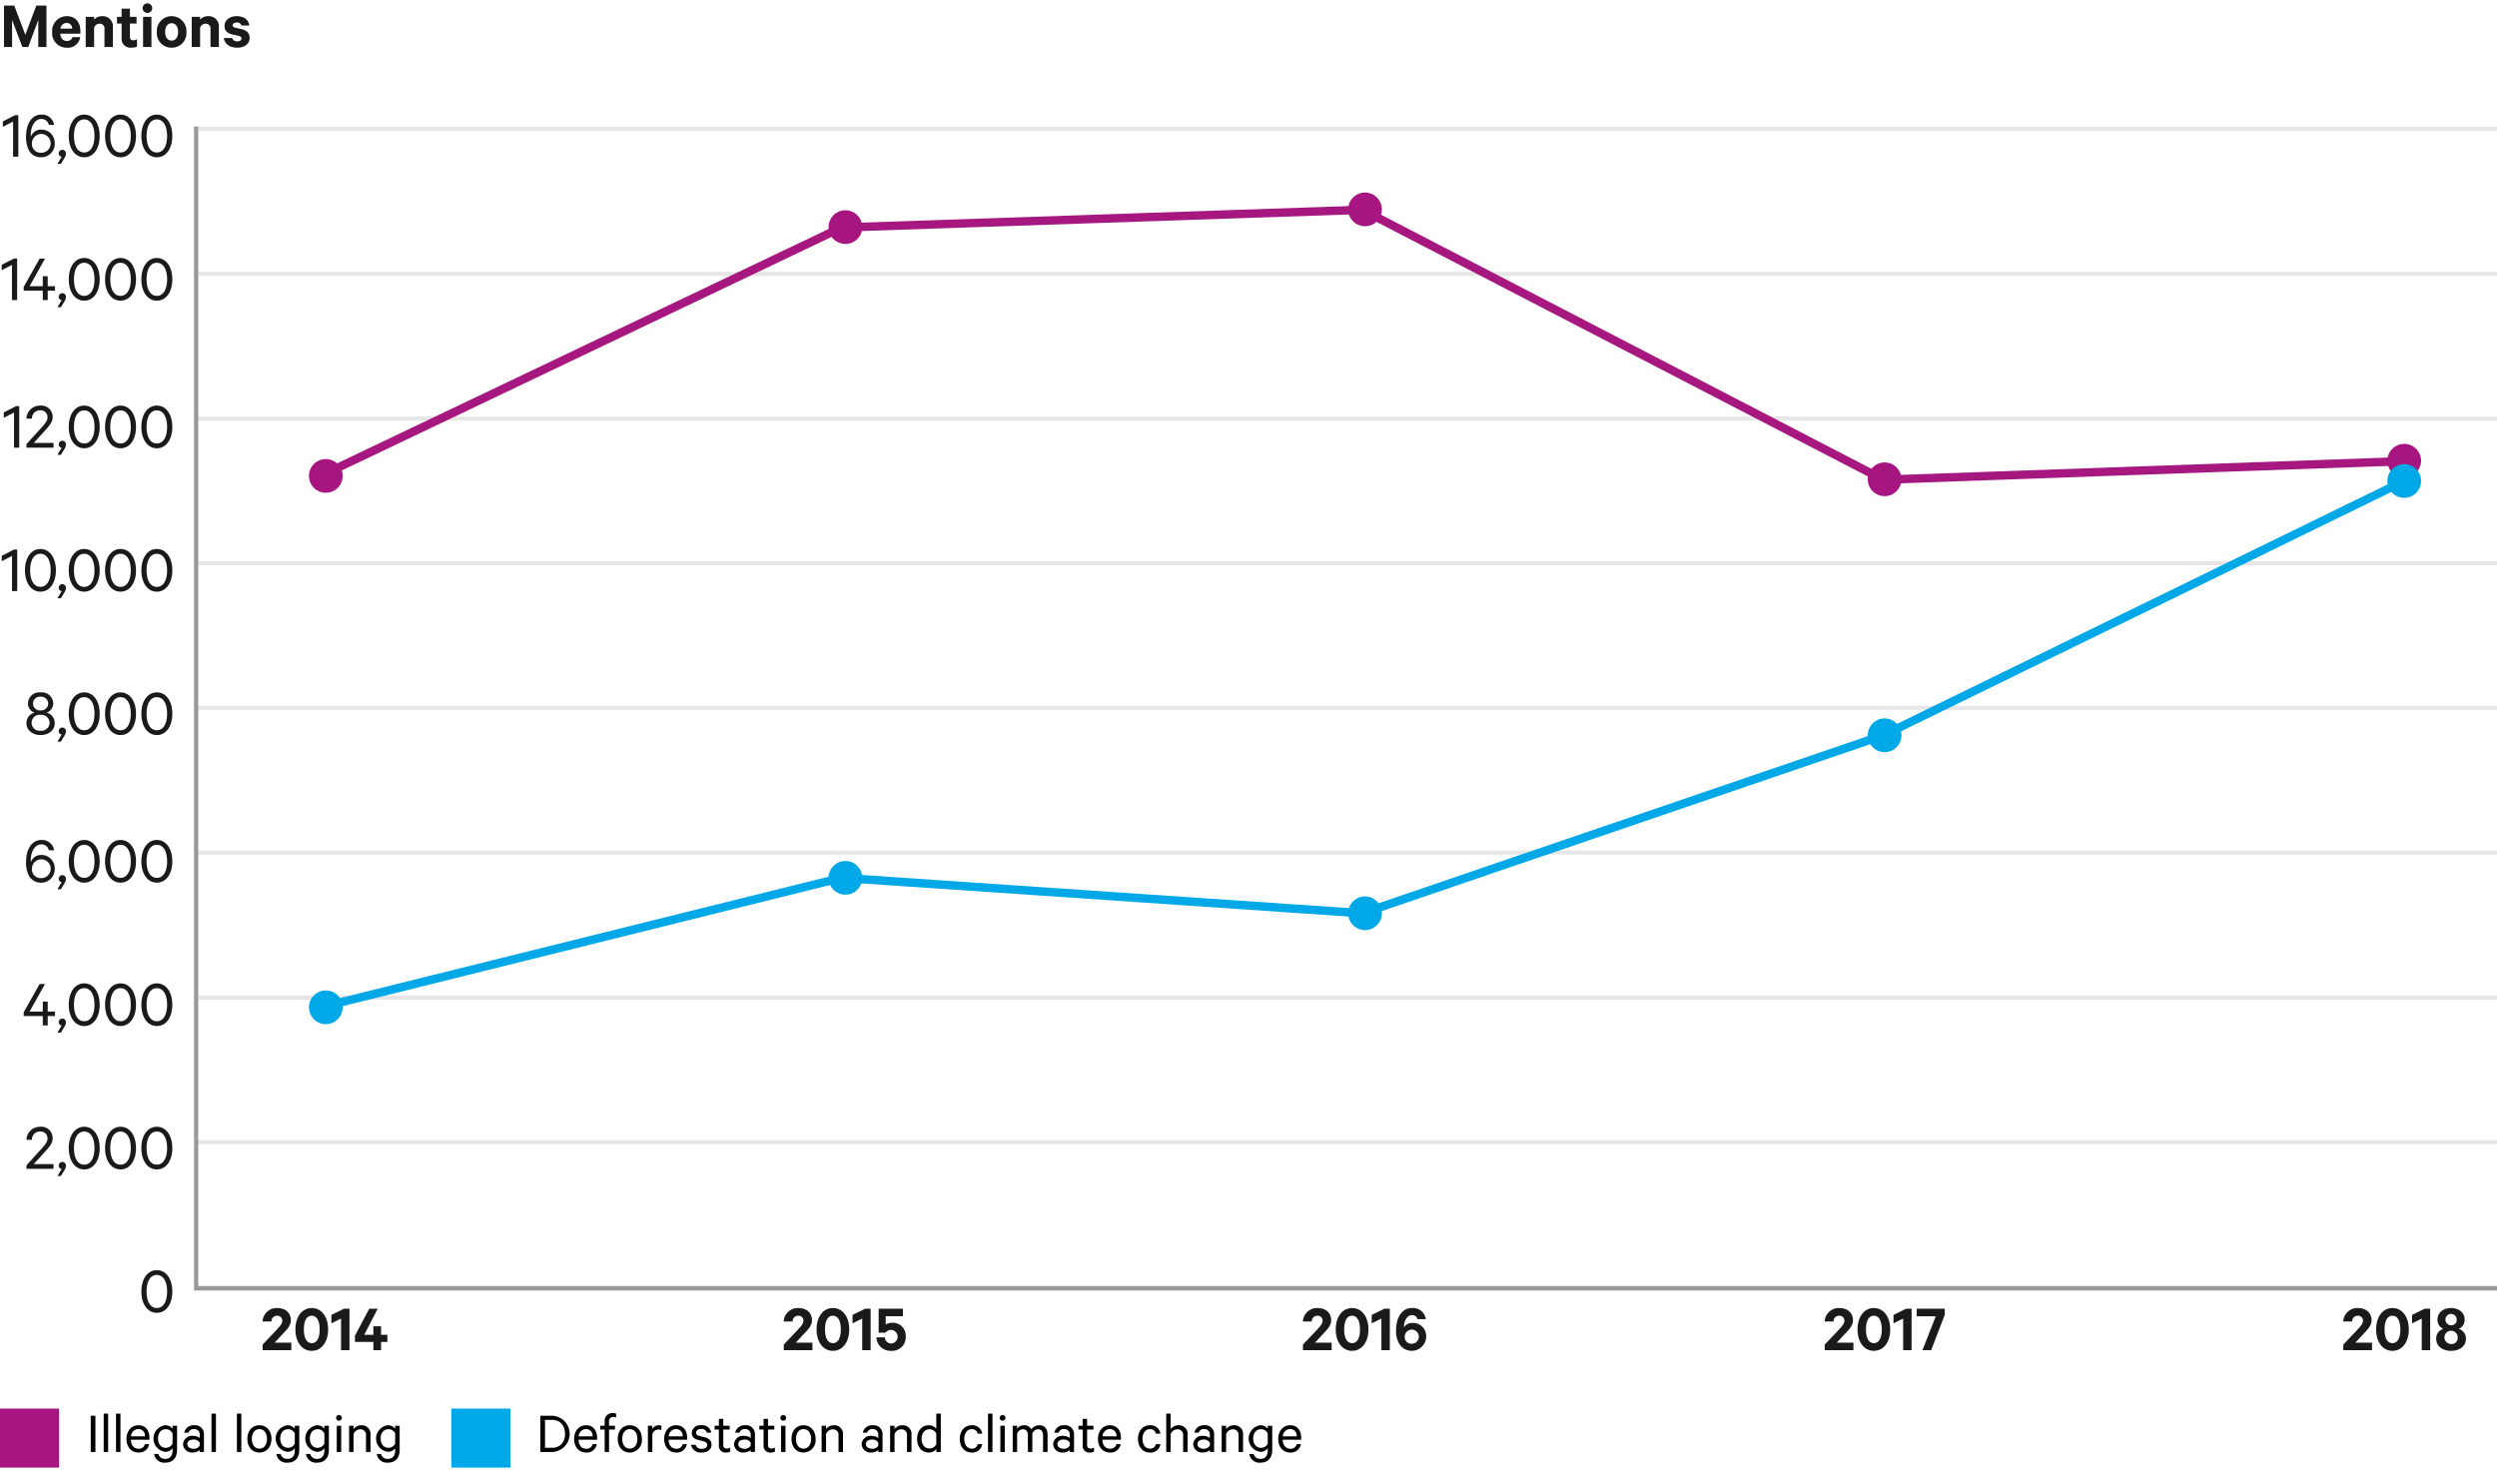 <?xml version="1.0" encoding="UTF-8"?>
<svg xmlns="http://www.w3.org/2000/svg" viewBox="0 0 592 352">
  <g style="isolation:isolate">
    <path d="M128.11 335.697h2.76a4.302 4.302 0 010 8.601h-2.76zm2.746 7.606c1.947 0 3.096-1.289 3.096-3.307s-1.149-3.319-3.096-3.319h-1.639v6.626zM141.483 342.435a2.372 2.372 0 01-2.507 1.989c-1.695 0-2.857-1.303-2.857-3.222 0-1.863 1.135-3.25 2.83-3.25 1.709 0 2.62 1.247 2.62 3.054v.378h-4.399c.014 1.331.756 2.143 1.807 2.143a1.434 1.434 0 001.513-1.093zm-4.286-1.849h3.306a1.562 1.562 0 00-1.54-1.737 1.783 1.783 0 00-1.766 1.737zM146.074 336.159a1.218 1.218 0 00-.659-.168.991.991 0 00-1.022 1.135v.952h1.401v.896h-1.401v5.323h-1.037v-5.323h-1.05v-.896h1.05v-1.036a1.828 1.828 0 011.905-1.976 2.002 2.002 0 01.812.141zM149.321 344.424c-1.709 0-2.857-1.331-2.857-3.235s1.148-3.236 2.857-3.236c1.695 0 2.858 1.331 2.858 3.236a2.924 2.924 0 01-2.858 3.235zm0-5.547c-1.121 0-1.793.952-1.793 2.312s.672 2.311 1.793 2.311 1.793-.952 1.793-2.311-.672-2.312-1.793-2.312zM156.798 339.129a1.329 1.329 0 00-.701-.168 1.506 1.506 0 00-1.442 1.163v4.174h-1.051v-6.22h1.051v.812a1.736 1.736 0 011.54-.939 1.507 1.507 0 01.603.099zM162.833 342.435a2.372 2.372 0 01-2.507 1.989c-1.695 0-2.857-1.303-2.857-3.222 0-1.863 1.135-3.25 2.83-3.25 1.709 0 2.62 1.247 2.62 3.054v.378h-4.398c.014 1.331.756 2.143 1.807 2.143a1.434 1.434 0 001.513-1.093zm-4.286-1.849h3.306a1.562 1.562 0 00-1.541-1.737 1.783 1.783 0 00-1.765 1.737zM164.916 342.589a1.387 1.387 0 001.471.952c.743 0 1.275-.294 1.275-.924 0-.435-.28-.7-.924-.869l-1.233-.321c-.882-.225-1.498-.673-1.498-1.64a1.981 1.981 0 012.227-1.835 2.192 2.192 0 012.409 1.766h-1.05a1.276 1.276 0 00-1.373-.883c-.616 0-1.19.294-1.19.896 0 .42.28.616.868.784l1.205.294c1.064.28 1.583.869 1.583 1.737 0 1.177-.981 1.877-2.311 1.877a2.337 2.337 0 01-2.549-1.835zM170.432 338.975h-1.008v-.896h1.008V336.44h1.051v1.639h1.499v.896h-1.499v3.643c0 .603.294.868.827.868a1.551 1.551 0 00.812-.252v.981a2.211 2.211 0 01-.981.21 1.551 1.551 0 01-1.709-1.694zM177.98 344.298v-.462a2.494 2.494 0 01-1.639.574 2.093 2.093 0 01-2.312-1.989 2.13 2.13 0 012.381-1.947 2.663 2.663 0 011.569.505v-.785a1.254 1.254 0 00-1.373-1.33 1.206 1.206 0 00-1.275.855h-1.037a2.253 2.253 0 012.325-1.766 2.11 2.11 0 012.367 2.199v4.146zm0-2.186a1.558 1.558 0 00-1.457-.77c-.756 0-1.484.337-1.484 1.079 0 .756.728 1.106 1.484 1.106a1.556 1.556 0 001.457-.77zM181.03 338.975h-1.009v-.896h1.009V336.44h1.05v1.639h1.499v.896h-1.499v3.643c0 .603.294.868.827.868a1.554 1.554 0 00.812-.252v.981a2.214 2.214 0 01-.981.21 1.55 1.55 0 01-1.708-1.694zM185.691 336.874a.682.682 0 01-.672-.673.679.679 0 011.358 0 .685.685 0 01-.686.673zm.533 7.424h-1.051v-6.22h1.051zM190.509 344.424c-1.709 0-2.857-1.331-2.857-3.235s1.148-3.236 2.857-3.236c1.695 0 2.858 1.331 2.858 3.236a2.924 2.924 0 01-2.858 3.235zm0-5.547c-1.121 0-1.793.952-1.793 2.312s.672 2.311 1.793 2.311 1.793-.952 1.793-2.311-.672-2.312-1.793-2.312zM194.792 338.078h1.051v.785a2.323 2.323 0 011.835-.911 2.055 2.055 0 012.185 2.27v4.076h-1.064V340.39a1.295 1.295 0 00-1.373-1.471 1.687 1.687 0 00-1.583 1.163v4.216h-1.051zM208.233 344.298v-.462a2.494 2.494 0 01-1.639.574 2.093 2.093 0 01-2.312-1.989 2.13 2.13 0 012.381-1.947 2.663 2.663 0 011.569.505v-.785a1.254 1.254 0 00-1.373-1.33 1.206 1.206 0 00-1.275.855h-1.037a2.253 2.253 0 012.325-1.766 2.11 2.11 0 012.367 2.199v4.146zm0-2.186a1.558 1.558 0 00-1.457-.77c-.756 0-1.484.337-1.484 1.079 0 .756.728 1.106 1.484 1.106a1.556 1.556 0 001.457-.77zM211.031 338.078h1.051v.785a2.323 2.323 0 011.835-.911 2.055 2.055 0 012.185 2.27v4.076h-1.065V340.39a1.295 1.295 0 00-1.373-1.471 1.687 1.687 0 00-1.583 1.163v4.216h-1.051zM221.981 343.569a2.189 2.189 0 01-1.75.855c-1.821 0-2.802-1.471-2.802-3.235 0-1.751.98-3.236 2.802-3.236a2.189 2.189 0 011.75.855v-3.613h1.065v9.104h-1.065zm0-3.642a1.789 1.789 0 00-1.597-1.022c-1.19 0-1.891.966-1.891 2.283s.701 2.283 1.891 2.283a1.791 1.791 0 001.597-1.022zM230.38 337.952a2.348 2.348 0 012.493 2.003h-1.079a1.34 1.34 0 00-1.415-1.078c-1.065 0-1.765.952-1.765 2.312s.701 2.311 1.765 2.311a1.34 1.34 0 001.415-1.078h1.079a2.348 2.348 0 01-2.493 2.003c-1.667 0-2.83-1.303-2.83-3.235s1.163-3.236 2.83-3.236zM235.294 344.298h-1.051v-9.104h1.051zM237.688 336.874a.682.682 0 01-.673-.673.679.679 0 011.359 0 .685.685 0 01-.686.673zm.532 7.424h-1.051v-6.22h1.051zM246.398 337.952c1.261 0 1.962.883 1.962 2.228v4.118h-1.065v-3.95c0-.868-.378-1.442-1.176-1.442a1.45 1.45 0 00-1.373 1.106v4.286h-1.05v-3.95c0-.868-.378-1.442-1.177-1.442a1.449 1.449 0 00-1.373 1.106v4.286h-1.051v-6.22h1.051v.729a1.945 1.945 0 011.681-.855 1.82 1.82 0 011.681.995 2.248 2.248 0 011.89-.995zM253.635 344.298v-.462a2.494 2.494 0 01-1.639.574 2.092 2.092 0 01-2.311-1.989 2.13 2.13 0 012.381-1.947 2.663 2.663 0 011.569.505v-.785a1.254 1.254 0 00-1.373-1.33 1.206 1.206 0 00-1.275.855h-1.037a2.253 2.253 0 012.325-1.766 2.11 2.11 0 012.367 2.199v4.146zm0-2.186a1.558 1.558 0 00-1.457-.77c-.756 0-1.484.337-1.484 1.079 0 .756.728 1.106 1.484 1.106a1.556 1.556 0 001.457-.77zM256.685 338.975h-1.009v-.896h1.009V336.44h1.05v1.639h1.499v.896h-1.499v3.643c0 .603.294.868.827.868a1.554 1.554 0 00.812-.252v.981a2.215 2.215 0 01-.981.21 1.55 1.55 0 01-1.708-1.694zM265.676 342.435a2.372 2.372 0 01-2.507 1.989c-1.695 0-2.857-1.303-2.857-3.222 0-1.863 1.135-3.25 2.83-3.25 1.709 0 2.619 1.247 2.619 3.054v.378h-4.398c.014 1.331.756 2.143 1.807 2.143a1.433 1.433 0 001.513-1.093zm-4.286-1.849h3.306a1.562 1.562 0 00-1.54-1.737 1.784 1.784 0 00-1.765 1.737zM272.632 337.952a2.348 2.348 0 012.493 2.003h-1.079a1.34 1.34 0 00-1.415-1.078c-1.064 0-1.765.952-1.765 2.312s.701 2.311 1.765 2.311a1.34 1.34 0 001.415-1.078h1.079a2.348 2.348 0 01-2.493 2.003c-1.667 0-2.83-1.303-2.83-3.235s1.163-3.236 2.83-3.236zM276.495 335.193h1.051v3.67a2.323 2.323 0 011.835-.911 2.055 2.055 0 012.185 2.27v4.076h-1.064V340.39a1.295 1.295 0 00-1.373-1.471 1.687 1.687 0 00-1.583 1.163v4.216h-1.051zM286.843 344.298v-.462a2.494 2.494 0 01-1.639.574 2.093 2.093 0 01-2.312-1.989 2.13 2.13 0 012.381-1.947 2.663 2.663 0 011.569.505v-.785a1.254 1.254 0 00-1.373-1.33 1.206 1.206 0 00-1.275.855h-1.037a2.253 2.253 0 012.325-1.766 2.11 2.11 0 012.367 2.199v4.146zm0-2.186a1.558 1.558 0 00-1.457-.77c-.756 0-1.484.337-1.484 1.079 0 .756.728 1.106 1.484 1.106a1.556 1.556 0 001.457-.77zM289.641 338.078h1.051v.785a2.323 2.323 0 011.835-.911 2.055 2.055 0 012.185 2.27v4.076h-1.064V340.39a1.295 1.295 0 00-1.373-1.471 1.687 1.687 0 00-1.583 1.163v4.216h-1.051zM300.563 343.415a2.191 2.191 0 01-1.737.841 3.176 3.176 0 010-6.304 2.182 2.182 0 011.737.827v-.701h1.064v5.729c0 2.045-1.176 3.012-2.773 3.012a2.415 2.415 0 01-2.661-2.06h1.037a1.484 1.484 0 001.625 1.163c1.121 0 1.709-.7 1.709-2.045zm0-3.558a1.805 1.805 0 00-1.583-.967c-1.176 0-1.863.925-1.863 2.214 0 1.274.686 2.199 1.863 2.199a1.805 1.805 0 001.583-.967zM308.417 342.435a2.372 2.372 0 01-2.507 1.989c-1.695 0-2.857-1.303-2.857-3.222 0-1.863 1.135-3.25 2.83-3.25 1.709 0 2.619 1.247 2.619 3.054v.378h-4.398c.014 1.331.756 2.143 1.807 2.143a1.434 1.434 0 001.513-1.093zm-4.286-1.849h3.306a1.562 1.562 0 00-1.54-1.737 1.783 1.783 0 00-1.765 1.737z"></path>
  </g>
  <g style="isolation:isolate">
    <path d="M22.624 344.298h-1.106v-8.601h1.106zM25.634 344.298H24.583v-9.104h1.051zM28.56 344.298h-1.051v-9.104H28.56zM35.352 342.435a2.372 2.372 0 01-2.507 1.989c-1.695 0-2.857-1.303-2.857-3.222 0-1.863 1.135-3.25 2.829-3.25 1.709 0 2.62 1.247 2.62 3.054v.378h-4.398c.014 1.331.756 2.143 1.807 2.143a1.433 1.433 0 001.513-1.093zm-4.286-1.849h3.306a1.562 1.562 0 00-1.54-1.737 1.784 1.784 0 00-1.766 1.737zM40.909 343.415a2.193 2.193 0 01-1.737.841 3.176 3.176 0 010-6.304 2.184 2.184 0 011.737.827v-.701h1.064v5.729c0 2.045-1.177 3.012-2.773 3.012a2.415 2.415 0 01-2.661-2.06h1.036a1.484 1.484 0 001.625 1.163c1.12 0 1.709-.7 1.709-2.045zm0-3.558a1.805 1.805 0 00-1.583-.967c-1.177 0-1.863.925-1.863 2.214 0 1.274.686 2.199 1.863 2.199a1.805 1.805 0 001.583-.967zM47.349 344.298v-.462a2.493 2.493 0 01-1.639.574 2.093 2.093 0 01-2.312-1.989 2.131 2.131 0 012.382-1.947 2.66 2.66 0 011.568.505v-.785a1.254 1.254 0 00-1.372-1.33 1.206 1.206 0 00-1.275.855H43.665a2.253 2.253 0 012.325-1.766 2.11 2.11 0 012.367 2.199v4.146zm0-2.186a1.557 1.557 0 00-1.457-.77c-.756 0-1.484.337-1.484 1.079 0 .756.729 1.106 1.484 1.106a1.555 1.555 0 001.457-.77zM51.197 344.298h-1.051v-9.104h1.051zM57.218 344.298H56.167v-9.104h1.051zM61.502 344.424c-1.709 0-2.857-1.331-2.857-3.235s1.149-3.236 2.857-3.236c1.695 0 2.857 1.331 2.857 3.236s-1.162 3.235-2.857 3.235zm0-5.547c-1.121 0-1.793.952-1.793 2.312s.672 2.311 1.793 2.311 1.793-.952 1.793-2.311-.673-2.312-1.793-2.312zM69.889 343.415a2.189 2.189 0 01-1.736.841 3.176 3.176 0 010-6.304 2.18 2.18 0 011.736.827v-.701h1.064v5.729c0 2.045-1.176 3.012-2.773 3.012a2.415 2.415 0 01-2.661-2.06h1.037a1.483 1.483 0 001.624 1.163c1.121 0 1.709-.7 1.709-2.045zm0-3.558a1.804 1.804 0 00-1.583-.967c-1.176 0-1.862.925-1.862 2.214 0 1.274.686 2.199 1.862 2.199a1.804 1.804 0 001.583-.967zM76.902 343.415a2.189 2.189 0 01-1.736.841 3.176 3.176 0 010-6.304 2.18 2.18 0 011.736.827v-.701h1.065v5.729c0 2.045-1.176 3.012-2.773 3.012a2.416 2.416 0 01-2.661-2.06h1.037a1.483 1.483 0 001.624 1.163c1.121 0 1.709-.7 1.709-2.045zm0-3.558a1.804 1.804 0 00-1.583-.967c-1.176 0-1.862.925-1.862 2.214 0 1.274.687 2.199 1.862 2.199a1.804 1.804 0 001.583-.967zM80.359 336.874a.682.682 0 01-.673-.673.679.679 0 011.358 0 .684.684 0 01-.685.673zm.532 7.424h-1.051v-6.22h1.051zM82.767 338.078h1.051v.785a2.323 2.323 0 011.835-.911 2.055 2.055 0 012.185 2.27v4.076h-1.064V340.39a1.295 1.295 0 00-1.373-1.471 1.687 1.687 0 00-1.582 1.163v4.216h-1.051zM93.689 343.415a2.189 2.189 0 01-1.736.841 3.176 3.176 0 010-6.304 2.18 2.18 0 011.736.827v-.701h1.064v5.729c0 2.045-1.176 3.012-2.773 3.012a2.415 2.415 0 01-2.661-2.06h1.037a1.483 1.483 0 001.624 1.163c1.121 0 1.709-.7 1.709-2.045zm0-3.558a1.804 1.804 0 00-1.583-.967c-1.176 0-1.862.925-1.862 2.214 0 1.274.686 2.199 1.862 2.199a1.804 1.804 0 001.583-.967z"></path>
  </g>
  <path fill="#00a8e8" d="M107 334h14v14h-14z"></path>
  <path fill="#a71680" d="M0 334h14v14H0z"></path>
  <path fill="none" stroke="#e7e7e7" d="M46.165 305.149h562"></path>
  <path fill="none" stroke="#e6e6e6" d="M46.165 270.849h556M46.165 236.549h556M46.165 202.149h556M46.165 167.849h556M46.165 133.549h556M46.165 99.249h556M46.165 64.949h556M46.165 30.549h556"></path>
  <path d="M33.52 306.235c0-2.993 1.473-5.058 3.666-5.058s3.666 2.064 3.666 5.058-1.473 5.059-3.666 5.059-3.666-2.065-3.666-5.059zm1.232 0c0 2.289.833 3.922 2.433 3.922 1.584 0 2.433-1.633 2.433-3.922s-.849-3.922-2.433-3.922c-1.601 0-2.434 1.633-2.434 3.922zM9.49 268.298a1.898 1.898 0 00-1.921 1.969H6.272a3.178 3.178 0 013.217-3.089 2.679 2.679 0 012.993 2.769c0 1.249-.993 2.226-1.985 3.346l-2.497 2.737h4.69v1.12H6.272v-.832l3.169-3.489c1.024-1.121 1.825-1.938 1.825-2.865a1.611 1.611 0 00-1.776-1.665zM14.624 277.165a.776.776 0 01-.704-.8.858.858 0 111.713.08 2.011 2.011 0 01-.352 1.008l-.848 1.409h-.816zM16.304 272.235c0-2.993 1.473-5.058 3.666-5.058s3.666 2.064 3.666 5.058-1.473 5.059-3.666 5.059-3.666-2.065-3.666-5.059zm1.232 0c0 2.289.833 3.922 2.433 3.922 1.585 0 2.433-1.633 2.433-3.922s-.849-3.922-2.433-3.922c-1.601 0-2.433 1.633-2.433 3.922zM24.912 272.235c0-2.993 1.473-5.058 3.666-5.058s3.666 2.064 3.666 5.058-1.473 5.059-3.666 5.059-3.666-2.065-3.666-5.059zm1.232 0c0 2.289.833 3.922 2.433 3.922 1.585 0 2.433-1.633 2.433-3.922s-.848-3.922-2.433-3.922c-1.601 0-2.433 1.633-2.433 3.922zM33.52 272.235c0-2.993 1.473-5.058 3.666-5.058s3.666 2.064 3.666 5.058-1.473 5.059-3.666 5.059-3.666-2.065-3.666-5.059zm1.232 0c0 2.289.833 3.922 2.433 3.922 1.584 0 2.433-1.633 2.433-3.922s-.849-3.922-2.433-3.922c-1.601 0-2.434 1.633-2.434 3.922zM7.008 239.868h3.137v-2.369h1.169v2.369h1.729v1.057h-1.729v2.225h-1.169v-2.225h-4.53v-.896l3.778-6.707h1.28zM14.623 243.165a.776.776 0 01-.704-.8.858.858 0 111.713.08 2.011 2.011 0 01-.352 1.008l-.848 1.409h-.816zM16.303 238.235c0-2.993 1.473-5.058 3.666-5.058s3.666 2.064 3.666 5.058-1.473 5.059-3.666 5.059-3.666-2.065-3.666-5.059zm1.232 0c0 2.289.833 3.922 2.433 3.922 1.585 0 2.433-1.633 2.433-3.922s-.848-3.922-2.433-3.922c-1.601 0-2.433 1.633-2.433 3.922zM24.912 238.235c0-2.993 1.473-5.058 3.666-5.058s3.666 2.064 3.666 5.058-1.473 5.059-3.666 5.059-3.666-2.065-3.666-5.059zm1.232 0c0 2.289.833 3.922 2.433 3.922 1.585 0 2.433-1.633 2.433-3.922s-.848-3.922-2.433-3.922c-1.601 0-2.433 1.633-2.433 3.922zM33.519 238.235c0-2.993 1.473-5.058 3.666-5.058s3.666 2.064 3.666 5.058-1.473 5.059-3.666 5.059-3.666-2.065-3.666-5.059zm1.232 0c0 2.289.833 3.922 2.433 3.922 1.585 0 2.433-1.633 2.433-3.922s-.848-3.922-2.433-3.922c-1.601 0-2.433 1.633-2.433 3.922zM11.586 201.61a1.786 1.786 0 00-1.809-1.393c-1.44 0-2.481 1.648-2.481 3.762 0 .096.016.336.016.432a2.563 2.563 0 012.481-1.681 3.152 3.152 0 013.185 3.266 3.186 3.186 0 01-3.297 3.298 3.139 3.139 0 01-2.929-1.873 6.881 6.881 0 01-.576-3.01c0-3.184 1.473-5.233 3.602-5.233a2.902 2.902 0 013.057 2.433zm-1.889 6.61a2.227 2.227 0 10-2.129-2.209 2.077 2.077 0 002.129 2.21zM14.624 209.165a.776.776 0 01-.704-.8.858.858 0 111.713.08 2.011 2.011 0 01-.352 1.008l-.848 1.409h-.816zM16.304 204.235c0-2.993 1.473-5.058 3.666-5.058s3.666 2.064 3.666 5.058-1.473 5.059-3.666 5.059-3.666-2.065-3.666-5.059zm1.232 0c0 2.289.833 3.922 2.433 3.922 1.585 0 2.433-1.633 2.433-3.922s-.849-3.922-2.433-3.922c-1.601 0-2.433 1.633-2.433 3.922zM24.912 204.235c0-2.993 1.473-5.058 3.666-5.058s3.666 2.064 3.666 5.058-1.473 5.059-3.666 5.059-3.666-2.065-3.666-5.059zm1.232 0c0 2.289.833 3.922 2.433 3.922 1.585 0 2.433-1.633 2.433-3.922s-.848-3.922-2.433-3.922c-1.601 0-2.433 1.633-2.433 3.922zM33.52 204.235c0-2.993 1.473-5.058 3.666-5.058s3.666 2.064 3.666 5.058-1.473 5.059-3.666 5.059-3.666-2.065-3.666-5.059zm1.232 0c0 2.289.833 3.922 2.433 3.922 1.584 0 2.433-1.633 2.433-3.922s-.849-3.922-2.433-3.922c-1.601 0-2.434 1.633-2.434 3.922zM6.272 171.476a2.527 2.527 0 011.92-2.497 2.295 2.295 0 01-1.568-2.209 2.711 2.711 0 012.993-2.593 2.717 2.717 0 013.009 2.593 2.316 2.316 0 01-1.569 2.209 2.545 2.545 0 011.921 2.497c0 1.696-1.456 2.817-3.361 2.817-1.889 0-3.345-1.121-3.345-2.817zm5.49-.097a1.941 1.941 0 00-2.145-1.872 1.895 1.895 0 100 3.762 1.944 1.944 0 002.145-1.89zm-.336-4.546a1.666 1.666 0 00-1.809-1.632 1.632 1.632 0 100 3.249 1.663 1.663 0 001.809-1.617zM14.624 174.165a.776.776 0 01-.704-.8.858.858 0 111.713.08 2.011 2.011 0 01-.352 1.008l-.848 1.409h-.816zM16.304 169.235c0-2.993 1.473-5.058 3.666-5.058s3.666 2.064 3.666 5.058-1.473 5.059-3.666 5.059-3.666-2.066-3.666-5.059zm1.232 0c0 2.289.833 3.922 2.433 3.922 1.585 0 2.433-1.633 2.433-3.922s-.849-3.922-2.433-3.922c-1.601 0-2.433 1.633-2.433 3.922zM24.912 169.235c0-2.993 1.473-5.058 3.666-5.058s3.666 2.064 3.666 5.058-1.473 5.059-3.666 5.059-3.666-2.066-3.666-5.059zm1.232 0c0 2.289.833 3.922 2.433 3.922 1.585 0 2.433-1.633 2.433-3.922s-.848-3.922-2.433-3.922c-1.601 0-2.433 1.633-2.433 3.922zM33.52 169.235c0-2.993 1.473-5.058 3.666-5.058s3.666 2.064 3.666 5.058-1.473 5.059-3.666 5.059-3.666-2.066-3.666-5.059zm1.232 0c0 2.289.833 3.922 2.433 3.922 1.584 0 2.433-1.633 2.433-3.922s-.849-3.922-2.433-3.922c-1.601 0-2.434 1.633-2.434 3.922zM4.081 140.149H2.849v-8.323l-2.433 1.248v-1.28l2.913-1.488h.752zM5.919 135.235c0-2.993 1.473-5.058 3.666-5.058s3.666 2.064 3.666 5.058-1.473 5.059-3.666 5.059-3.666-2.066-3.666-5.059zm1.232 0c0 2.289.833 3.922 2.433 3.922 1.585 0 2.433-1.633 2.433-3.922s-.848-3.922-2.433-3.922c-1.601 0-2.433 1.633-2.433 3.922zM14.623 140.165a.776.776 0 01-.704-.8.858.858 0 111.713.08 2.011 2.011 0 01-.352 1.008l-.848 1.409h-.816zM16.303 135.235c0-2.993 1.473-5.058 3.666-5.058s3.666 2.064 3.666 5.058-1.473 5.059-3.666 5.059-3.666-2.066-3.666-5.059zm1.232 0c0 2.289.833 3.922 2.433 3.922 1.585 0 2.433-1.633 2.433-3.922s-.848-3.922-2.433-3.922c-1.601 0-2.433 1.633-2.433 3.922zM24.912 135.235c0-2.993 1.473-5.058 3.666-5.058s3.666 2.064 3.666 5.058-1.473 5.059-3.666 5.059-3.666-2.066-3.666-5.059zm1.232 0c0 2.289.833 3.922 2.433 3.922 1.585 0 2.433-1.633 2.433-3.922s-.848-3.922-2.433-3.922c-1.601 0-2.433 1.633-2.433 3.922zM33.519 135.235c0-2.993 1.473-5.058 3.666-5.058s3.666 2.064 3.666 5.058-1.473 5.059-3.666 5.059-3.666-2.066-3.666-5.059zm1.232 0c0 2.289.833 3.922 2.433 3.922 1.585 0 2.433-1.633 2.433-3.922s-.848-3.922-2.433-3.922c-1.601 0-2.433 1.633-2.433 3.922zM4.561 106.149H3.329v-8.323l-2.433 1.248v-1.28L3.81 96.305h.752zM9.489 97.297a1.898 1.898 0 00-1.921 1.969H6.272a3.178 3.178 0 013.217-3.089 2.679 2.679 0 012.993 2.769c0 1.249-.993 2.226-1.985 3.346l-2.497 2.737h4.69v1.12H6.272v-.832l3.169-3.489c1.024-1.121 1.825-1.938 1.825-2.865a1.611 1.611 0 00-1.776-1.665zM14.623 106.165a.776.776 0 01-.704-.8.858.858 0 111.713.08 2.011 2.011 0 01-.352 1.008l-.848 1.409h-.816zM16.303 101.235c0-2.993 1.473-5.058 3.666-5.058s3.666 2.064 3.666 5.058-1.473 5.059-3.666 5.059-3.666-2.066-3.666-5.059zm1.232 0c0 2.289.833 3.922 2.433 3.922 1.585 0 2.433-1.633 2.433-3.922s-.848-3.922-2.433-3.922c-1.601 0-2.433 1.633-2.433 3.922zM24.912 101.235c0-2.993 1.473-5.058 3.666-5.058s3.666 2.064 3.666 5.058-1.473 5.059-3.666 5.059-3.666-2.066-3.666-5.059zm1.232 0c0 2.289.833 3.922 2.433 3.922 1.585 0 2.433-1.633 2.433-3.922s-.848-3.922-2.433-3.922c-1.601 0-2.433 1.633-2.433 3.922zM33.519 101.235c0-2.993 1.473-5.058 3.666-5.058s3.666 2.064 3.666 5.058-1.473 5.059-3.666 5.059-3.666-2.066-3.666-5.059zm1.232 0c0 2.289.833 3.922 2.433 3.922 1.585 0 2.433-1.633 2.433-3.922s-.848-3.922-2.433-3.922c-1.601 0-2.433 1.633-2.433 3.922zM4.065 71.149H2.833v-8.323L.4 64.074v-1.28l2.913-1.488h.752zM7.008 67.868h3.137v-2.369h1.169v2.369h1.729v1.057h-1.729v2.225h-1.169v-2.225h-4.53v-.896l3.778-6.707h1.28zM14.624 71.165a.776.776 0 01-.704-.8.858.858 0 111.713.08 2.011 2.011 0 01-.352 1.008l-.848 1.409h-.816zM16.304 66.235c0-2.993 1.473-5.058 3.666-5.058s3.666 2.064 3.666 5.058-1.473 5.059-3.666 5.059-3.666-2.066-3.666-5.059zm1.232 0c0 2.289.833 3.922 2.433 3.922 1.585 0 2.433-1.633 2.433-3.922s-.849-3.922-2.433-3.922c-1.601 0-2.433 1.633-2.433 3.922zM24.912 66.235c0-2.993 1.473-5.058 3.666-5.058s3.666 2.064 3.666 5.058-1.473 5.059-3.666 5.059-3.666-2.066-3.666-5.059zm1.232 0c0 2.289.833 3.922 2.433 3.922 1.585 0 2.433-1.633 2.433-3.922s-.848-3.922-2.433-3.922c-1.601 0-2.433 1.633-2.433 3.922zM33.52 66.235c0-2.993 1.473-5.058 3.666-5.058s3.666 2.064 3.666 5.058-1.473 5.059-3.666 5.059S33.52 69.228 33.52 66.235zm1.232 0c0 2.289.833 3.922 2.433 3.922 1.584 0 2.433-1.633 2.433-3.922s-.849-3.922-2.434-3.922c-1.601 0-2.433 1.633-2.433 3.922zM4.337 37.149H3.104v-8.323l-2.433 1.248v-1.28l2.913-1.488h.752zM11.585 29.61a1.786 1.786 0 00-1.808-1.393c-1.44 0-2.481 1.648-2.481 3.762 0 .096.016.336.016.432A2.563 2.563 0 019.793 30.73a3.152 3.152 0 013.185 3.266 3.186 3.186 0 01-3.297 3.298A3.139 3.139 0 016.752 35.42a6.881 6.881 0 01-.576-3.01c0-3.184 1.473-5.233 3.602-5.233A2.902 2.902 0 0112.834 29.61zm-1.889 6.61a2.227 2.227 0 10-2.129-2.209 2.077 2.077 0 002.129 2.209zM14.623 37.165a.776.776 0 01-.704-.8.858.858 0 111.713.08 2.011 2.011 0 01-.352 1.008l-.848 1.409h-.816zM16.303 32.235c0-2.993 1.473-5.058 3.666-5.058s3.666 2.064 3.666 5.058-1.473 5.059-3.666 5.059-3.666-2.066-3.666-5.059zm1.232 0c0 2.289.833 3.922 2.433 3.922 1.585 0 2.433-1.633 2.433-3.922s-.848-3.922-2.433-3.922c-1.601 0-2.433 1.633-2.433 3.922zM24.912 32.235c0-2.993 1.473-5.058 3.666-5.058s3.666 2.064 3.666 5.058-1.473 5.059-3.666 5.059-3.666-2.066-3.666-5.059zm1.232 0c0 2.289.833 3.922 2.433 3.922 1.585 0 2.433-1.633 2.433-3.922s-.848-3.922-2.433-3.922c-1.601 0-2.433 1.633-2.433 3.922zM33.519 32.235c0-2.993 1.473-5.058 3.666-5.058s3.665 2.064 3.665 5.058-1.473 5.059-3.666 5.059-3.666-2.066-3.666-5.059zm1.232 0c0 2.289.833 3.922 2.433 3.922 1.585 0 2.433-1.633 2.433-3.922s-.848-3.922-2.433-3.922c-1.601 0-2.433 1.633-2.433 3.922z" fill="#1a1a1a"></path>
  <path d="M76 112.849l123.5-58.9 123.5-4.2 123.5 64 123.5-4.4" fill="none" stroke="#a61780" stroke-width="2"></path>
  <path d="M76 238.849l123.5-30.7 123.5 8.4 123.5-42.2 123.5-60.3" fill="none" stroke="#00a8e8" stroke-width="2"></path>
  <path d="M65.674 311.985a1.29 1.29 0 00-1.312 1.36h-2.113a3.348 3.348 0 013.409-3.186c2.065 0 3.297 1.152 3.297 2.93 0 1.232-.944 2.192-1.953 3.249l-1.889 2.033h3.954v1.776h-6.803V318.82l3.121-3.281c.864-.945 1.537-1.633 1.537-2.369a1.152 1.152 0 00-1.249-1.184zM70.04 315.234c0-2.993 1.569-5.074 3.874-5.074s3.873 2.081 3.873 5.074-1.568 5.074-3.873 5.074-3.874-2.081-3.874-5.074zm2.001 0c0 1.825.544 3.249 1.873 3.249 1.312 0 1.873-1.424 1.873-3.249s-.56-3.249-1.873-3.249c-1.329 0-1.873 1.425-1.873 3.249zM82.858 320.148h-2.001v-7.491l-2.289 1.137v-2.001l2.993-1.473h1.297zM86.344 316.515h2.177v-2.032h1.825v2.032h1.488v1.681h-1.488v1.953h-1.825v-1.953h-4.37v-1.473l3.393-6.402h2.001zM189.229 311.985a1.29 1.29 0 00-1.312 1.36h-2.113a3.348 3.348 0 013.409-3.186c2.065 0 3.297 1.152 3.297 2.93 0 1.232-.944 2.192-1.953 3.249l-1.889 2.033h3.954v1.776H185.82V318.82l3.121-3.281c.864-.945 1.537-1.633 1.537-2.369a1.152 1.152 0 00-1.249-1.184zM193.595 315.234c0-2.993 1.569-5.074 3.874-5.074s3.873 2.081 3.873 5.074-1.568 5.074-3.873 5.074-3.874-2.081-3.874-5.074zm2.001 0c0 1.825.544 3.249 1.873 3.249 1.312 0 1.873-1.424 1.873-3.249s-.56-3.249-1.873-3.249c-1.329 0-1.873 1.425-1.873 3.249zM206.413 320.148h-2.001v-7.491l-2.289 1.137v-2.001l2.993-1.473h1.297zM209.916 316.003h-1.601V310.32h5.762v1.777H209.98v2a2.966 2.966 0 011.585-.448 3.068 3.068 0 013.169 3.298 3.205 3.205 0 01-3.377 3.361 3.323 3.323 0 01-3.57-3.201h1.985a1.512 1.512 0 001.585 1.456 1.615 1.615 0 00-.032-3.217 1.823 1.823 0 00-1.409.656zM312.32 311.985a1.29 1.29 0 00-1.312 1.36h-2.112a3.348 3.348 0 013.409-3.186c2.065 0 3.297 1.152 3.297 2.93 0 1.232-.944 2.192-1.953 3.249l-1.889 2.033h3.954v1.776h-6.803V318.82l3.121-3.281c.864-.945 1.537-1.633 1.537-2.369a1.152 1.152 0 00-1.249-1.184zM316.687 315.234c0-2.993 1.569-5.074 3.873-5.074s3.874 2.081 3.874 5.074-1.568 5.074-3.874 5.074-3.873-2.081-3.873-5.074zm2.001 0c0 1.825.544 3.249 1.873 3.249 1.312 0 1.873-1.424 1.873-3.249s-.56-3.249-1.873-3.249c-1.329 0-1.873 1.425-1.873 3.249zM329.504 320.148h-2v-7.491l-2.289 1.137v-2.001l2.993-1.473h1.297zM336.065 312.802a1.27 1.27 0 00-1.297-.961c-1.168 0-1.904 1.377-1.904 2.753v.144a2.28 2.28 0 012.064-1.04 3.101 3.101 0 013.201 3.232 3.44 3.44 0 01-6.451 1.601 5.931 5.931 0 01-.688-3.09c0-3.057 1.408-5.282 3.762-5.282a3.086 3.086 0 013.297 2.642zm-1.393 5.826a1.673 1.673 0 10-1.633-1.648 1.563 1.563 0 001.633 1.648zM436.027 311.985a1.291 1.291 0 00-1.312 1.36h-2.112a3.347 3.347 0 013.409-3.186c2.064 0 3.297 1.152 3.297 2.93 0 1.232-.944 2.192-1.952 3.249l-1.889 2.033h3.953v1.776h-6.803V318.82l3.121-3.281c.864-.945 1.537-1.633 1.537-2.369a1.152 1.152 0 00-1.249-1.184zM440.394 315.234c0-2.993 1.568-5.074 3.873-5.074s3.874 2.081 3.874 5.074-1.568 5.074-3.874 5.074-3.873-2.081-3.873-5.074zm2.001 0c0 1.825.544 3.249 1.872 3.249 1.312 0 1.873-1.424 1.873-3.249s-.56-3.249-1.873-3.249c-1.328 0-1.872 1.425-1.872 3.249zM453.212 320.148h-2.001v-7.491l-2.289 1.137v-2.001l2.993-1.473h1.297zM457.851 320.148h-2.064l3.153-8.035h-4.515V310.32h6.644v1.457zM558.975 311.985a1.291 1.291 0 00-1.312 1.36H555.55a3.347 3.347 0 013.409-3.186c2.064 0 3.297 1.152 3.297 2.93 0 1.232-.944 2.192-1.952 3.249l-1.889 2.033h3.953v1.776h-6.803V318.82l3.121-3.281c.864-.945 1.537-1.633 1.537-2.369a1.152 1.152 0 00-1.249-1.184zM563.342 315.234c0-2.993 1.568-5.074 3.873-5.074s3.874 2.081 3.874 5.074-1.568 5.074-3.874 5.074-3.873-2.081-3.873-5.074zm2.001 0c0 1.825.544 3.249 1.872 3.249 1.312 0 1.873-1.424 1.873-3.249s-.561-3.249-1.873-3.249c-1.328 0-1.872 1.425-1.872 3.249zM576.159 320.148h-2.001v-7.491l-2.289 1.137v-2.001l2.993-1.473h1.297zM577.581 317.459a2.358 2.358 0 011.712-2.353 2.312 2.312 0 01-1.408-2.177c0-1.793 1.505-2.77 3.233-2.77 1.713 0 3.217.977 3.217 2.77a2.312 2.312 0 01-1.408 2.177 2.358 2.358 0 011.713 2.353c0 1.793-1.568 2.85-3.521 2.85-1.969-0-3.537-1.057-3.537-2.85zm5.09-.16a1.571 1.571 0 10-1.553 1.393 1.4 1.4 0 001.552-1.393zm-.225-4.289a1.341 1.341 0 10-1.328 1.232 1.243 1.243 0 001.328-1.232z" fill="#1a1a1a"></path>
  <path d="M602.333 305.5H46.5V30" fill="none" stroke="#999"></path>
  <path fill="none" stroke="#a71680" stroke-linecap="round" stroke-linejoin="round" stroke-width="8" d="M77.243 112.849h0zM200.432 53.849h0zM323.621 49.649h0zM446.811 113.649h0zM570 109.249h0z"></path>
  <path fill="none" stroke="#00a8e8" stroke-linecap="round" stroke-linejoin="round" stroke-width="8" d="M77.243 238.849h0zM200.432 208.149h0zM323.621 216.549h0zM446.811 174.349h0zM570 114.049h0z"></path>
  <path d="M5.298 11.149L2.865 4.73v6.419H.944V1.321h2.433l2.625 6.931 2.609-6.931h2.401v9.828h-1.937V4.73l-2.385 6.419zM19.011 8.812a2.928 2.928 0 01-3.169 2.497 3.425 3.425 0 01-3.474-3.73A3.486 3.486 0 0115.81 3.833c2.097 0 3.25 1.457 3.25 3.554v.608h-4.77c.064 1.072.672 1.713 1.553 1.713A1.23 1.23 0 0017.17 8.812zm-4.674-2.017h2.77a1.252 1.252 0 00-1.281-1.345 1.471 1.471 0 00-1.489 1.345zM20.32 3.994h1.985V4.65a2.564 2.564 0 011.921-.816 2.393 2.393 0 012.529 2.642v4.674H24.77V6.891a1.113 1.113 0 00-1.168-1.265 1.301 1.301 0 00-1.296.992v4.53H20.32zM28.832 5.594h-1.088v-1.6h1.088V2.057h1.969v1.937H32.37v1.6h-1.569v3.138a.728.728 0 00.816.816 1.698 1.698 0 00.864-.24v1.761a3 3 0 01-1.28.225 2.096 2.096 0 01-2.369-2.306zM34.913 3.066a1.137 1.137 0 111.169-1.137 1.142 1.142 0 01-1.169 1.137zm.992 8.083H33.92V3.994h1.985zM40.689 11.309a3.458 3.458 0 01-3.505-3.73 3.513 3.513 0 117.011 0 3.458 3.458 0 01-3.505 3.73zm0-5.795c-.992 0-1.537.865-1.537 2.065 0 1.185.544 2.049 1.537 2.049s1.537-.864 1.537-2.049c0-1.2-.544-2.065-1.537-2.065zM45.456 3.994H47.44V4.65a2.564 2.564 0 011.921-.816A2.393 2.393 0 0151.89 6.475v4.674h-1.985V6.891a1.113 1.113 0 00-1.169-1.265 1.301 1.301 0 00-1.296.992v4.53h-1.985zM55.04 9.02a1.152 1.152 0 001.2.784c.608 0 1.008-.24 1.008-.704 0-.32-.224-.48-.72-.608l-1.44-.32C54 7.915 53.231 7.355 53.231 6.155c0-1.393 1.248-2.321 2.849-2.321 1.809 0 2.801.865 3.042 2.209h-1.889a1.046 1.046 0 00-1.121-.704c-.48 0-.944.225-.944.673 0 .288.192.448.64.56l1.473.336c1.248.305 1.905.993 1.905 2.081 0 1.457-1.265 2.321-2.929 2.321-1.745 0-2.977-.832-3.185-2.289z" fill="#1a1a1a"></path>
</svg>
